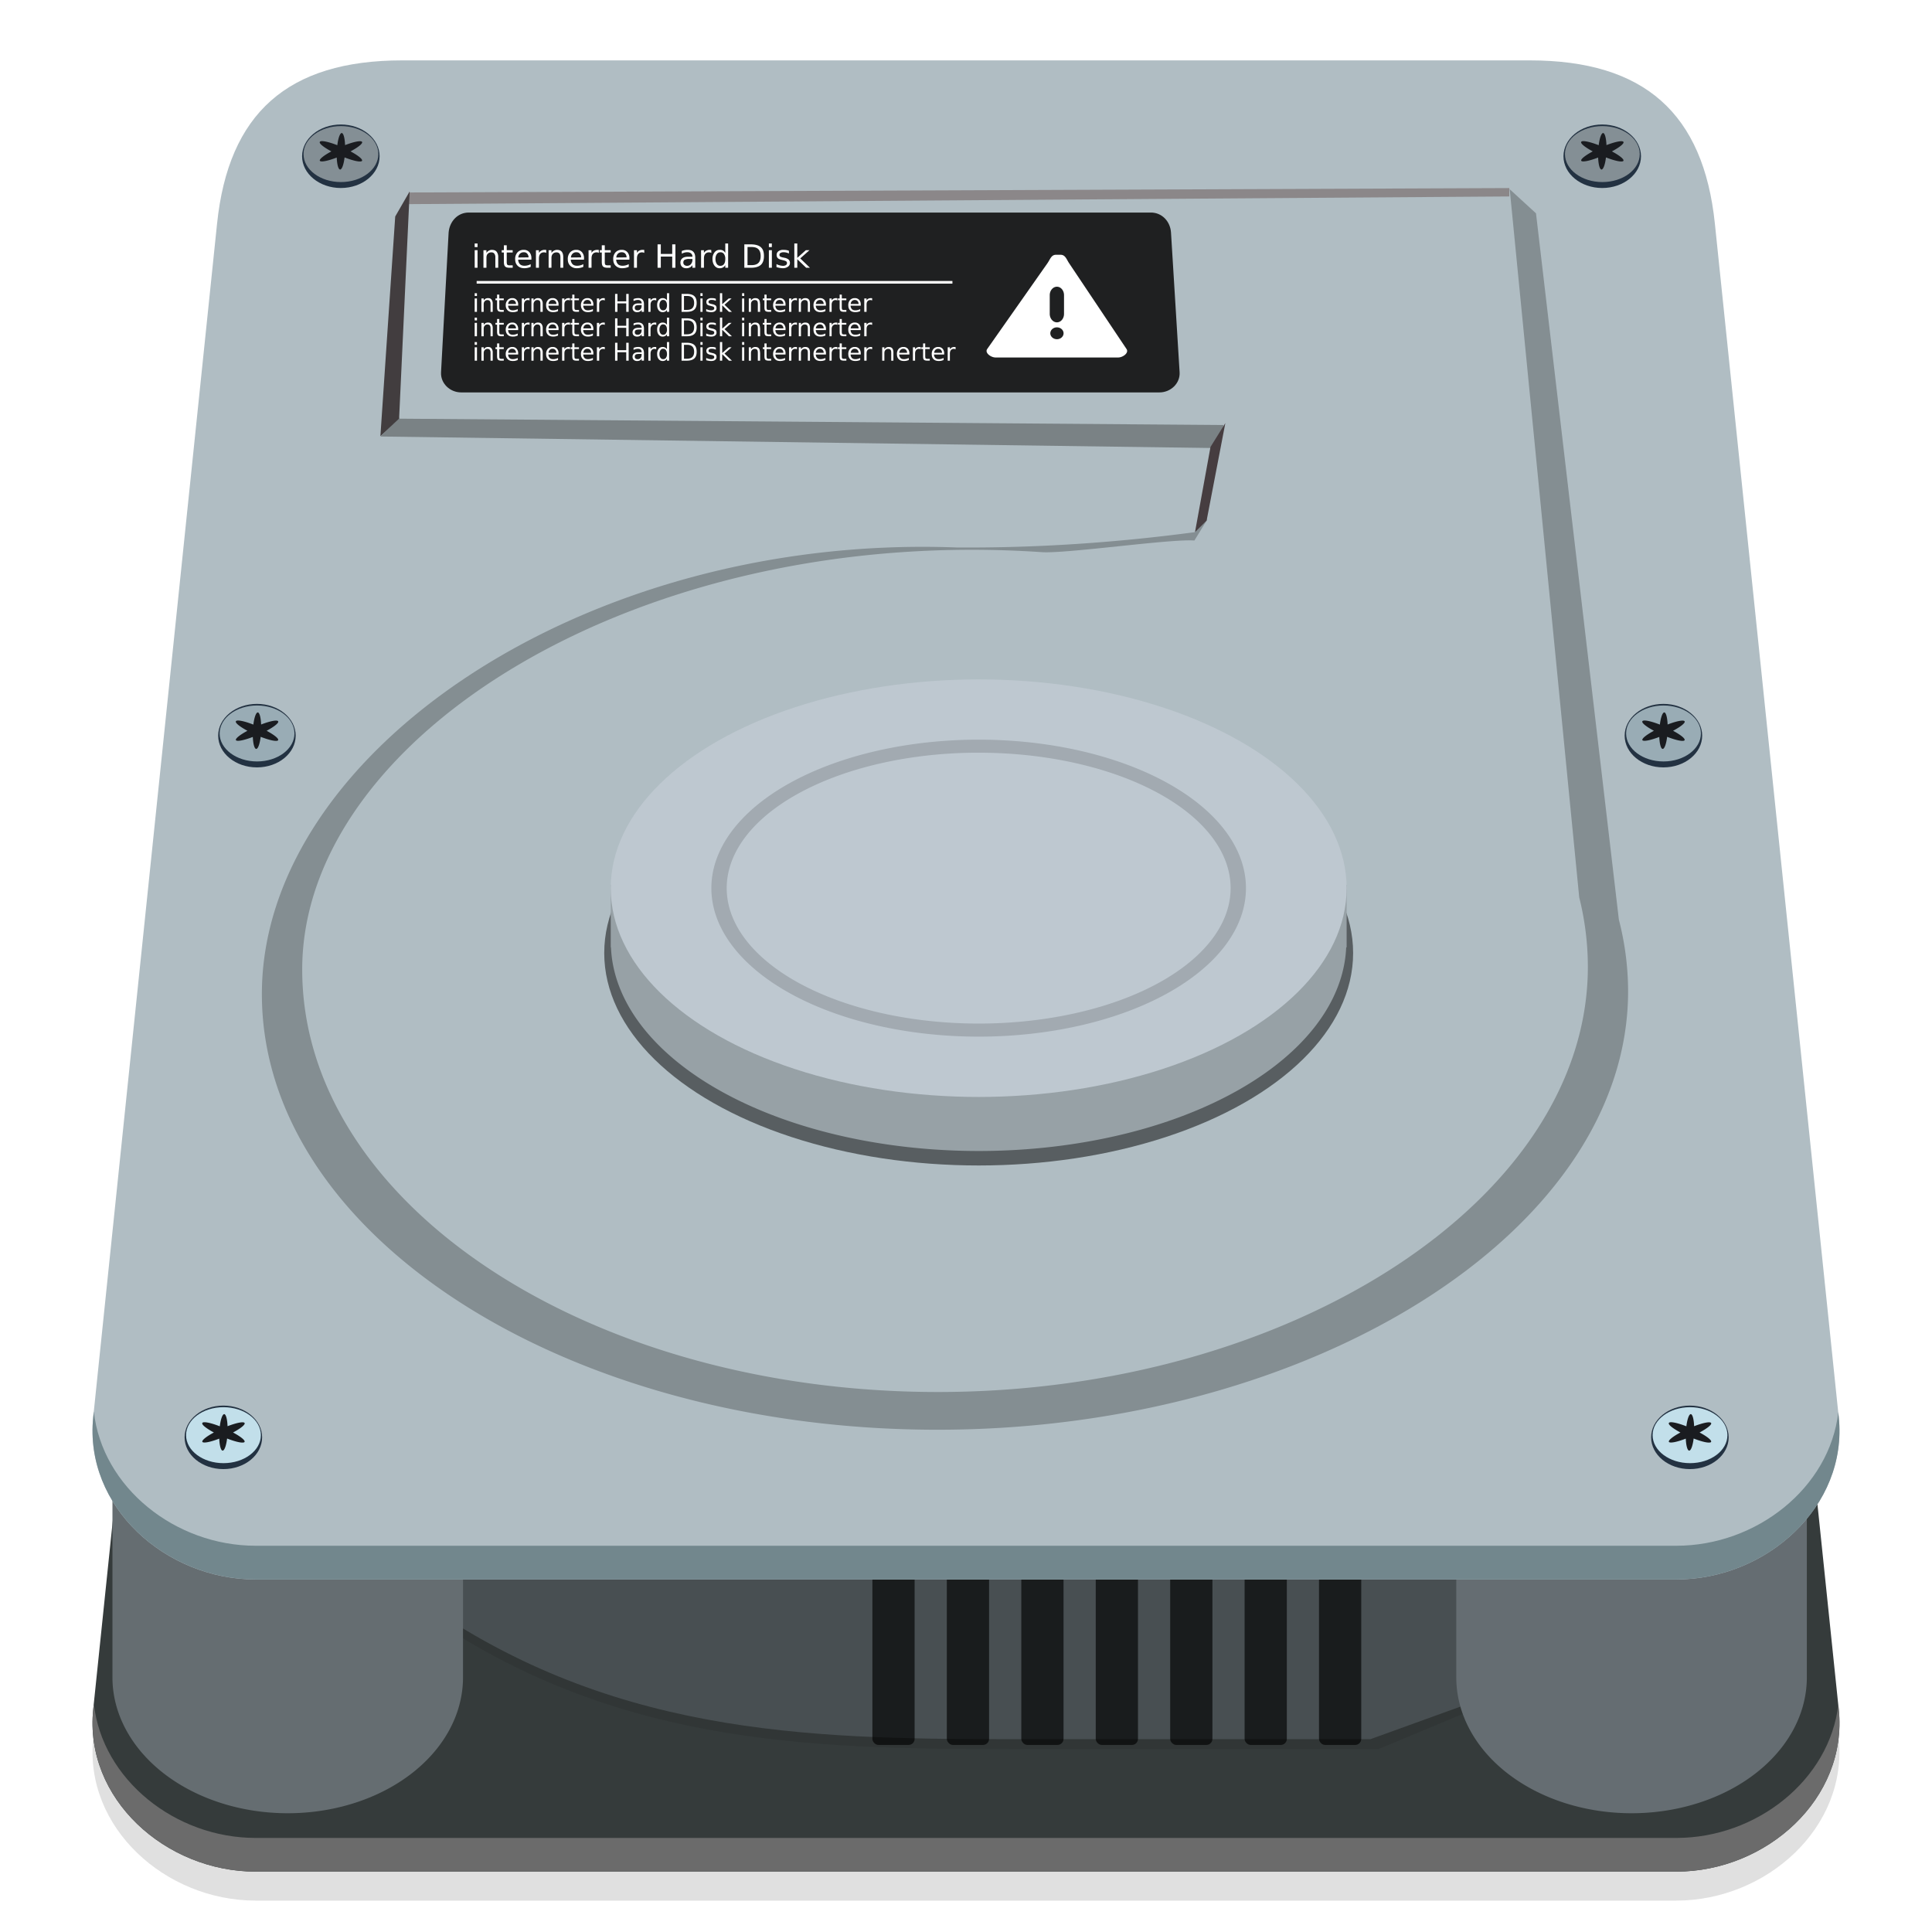 <svg width="64" height="64" xmlns="http://www.w3.org/2000/svg"><defs><filter id="a" x="-.025" y="-.029" width="1.05" height="1.058" color-interpolation-filters="sRGB"><feGaussianBlur stdDeviation=".609"/></filter></defs><path d="M13.325 12.637c-3.8 0-5.756 1.757-6.135 5.413L3.088 57.58c-.307 2.965 2.399 5.38 5.38 5.38H55.53c2.98 0 5.687-2.415 5.38-5.38l-4.102-39.53c-.379-3.656-2.335-5.413-6.135-5.413h-19.43z" filter="url(#a)" opacity=".35"/><g stroke-width="7.315"><path d="M13.325 11.677c-3.8 0-5.756 1.757-6.135 5.413L3.088 56.62C2.781 59.585 5.487 62 8.468 62H55.53c2.98 0 5.687-2.415 5.38-5.38l-4.102-39.53c-.379-3.656-2.335-5.413-6.135-5.413h-19.43z" fill="#353b3b"/><path d="M9.533 53.574h4.713c6.422 4.372 13.079 4.367 19.792 4.367h11.626l8.835-3.686s.84-3.226.463-3.132c-.377.095-46.088 0-46.088 0z" fill-opacity=".084"/><path d="M9.533 53.245h4.713c6.422 4.372 13.079 4.367 19.792 4.367H45.4l9.262-3.353s.676-3.559.3-3.465c-.378.095-46.089 0-46.089 0z" fill="#484f52"/><path d="M3.725 45.886v9.678a5.806 4.502 0 0 0 5.806 4.502 5.806 4.502 0 0 0 5.807-4.502v-9.678z" fill="#656d71"/></g><g stroke-width=".393"><rect x="28.899" y="51.272" width="1.399" height="6.531" rx=".2" ry=".2" opacity=".65" style="paint-order:fill markers stroke"/><rect x="31.365" y="51.272" width="1.399" height="6.531" rx=".2" ry=".2" opacity=".65" style="paint-order:fill markers stroke"/><rect x="33.832" y="51.272" width="1.399" height="6.531" rx=".2" ry=".2" opacity=".65" style="paint-order:fill markers stroke"/><rect x="36.298" y="51.272" width="1.399" height="6.531" rx=".2" ry=".2" opacity=".65" style="paint-order:fill markers stroke"/><rect x="38.764" y="51.272" width="1.399" height="6.531" rx=".2" ry=".2" opacity=".65" style="paint-order:fill markers stroke"/><rect x="41.229" y="51.272" width="1.399" height="6.531" rx=".2" ry=".2" opacity=".65" style="paint-order:fill markers stroke"/><rect x="43.694" y="51.272" width="1.399" height="6.531" rx=".2" ry=".2" opacity=".65" style="paint-order:fill markers stroke"/></g><g stroke-width="7.315"><path d="M48.241 45.886v9.678a5.806 4.502 0 0 0 5.806 4.502 5.806 4.502 0 0 0 5.807-4.502v-9.678z" fill="#656d72"/><path d="M13.325 2c-3.8 0-5.756 1.757-6.135 5.413l-4.102 39.53c-.307 2.965 2.399 5.38 5.38 5.38H55.53c2.98 0 5.687-2.415 5.38-5.38l-4.102-39.53C56.43 3.757 54.474 2 50.674 2h-19.43z" fill="#b0bdc3"/><path d="m50.882 7.067-.996-.913-10.3 11.474c-2.63.35-5.248.527-7.895.508-12.35-.469-23.016 6.821-23.016 14.793 0 7.971 10.018 14.433 22.378 14.433s22.88-6.56 22.88-14.53a9.53 9.53 0 0 0-.306-2.368z" opacity=".25" style="paint-order:fill markers stroke"/><path d="m12.608 14.46 31.018.43-.644-7.965c-7.837.791-26.614 1.819-29.77 6.926z" fill="#7a8285"/><path d="m49.997 6.124-36.452.252-.32 7.493 27.303.21-.556 3.164-.406.662c-.793-.06-4.24.441-5.055.386-13.308-.903-24.5 6.095-24.5 13.825 0 7.73 9.429 13.996 21.059 13.996s21.53-6.36 21.53-14.089a9.5 9.5 0 0 0-.286-2.296z" fill="#b0bdc3" style="paint-order:fill markers stroke"/><path d="M15.527 7.041h22.599c.369 0 .643.297.665.665l.285 4.627c.022.368-.297.666-.666.666H15.275c-.368 0-.685-.298-.665-.666l.251-4.627c.029-.367.297-.665.666-.665z" fill="#1f2021"/><path fill="#fff" d="M15.79 9.309h15.76v.086H15.79zM15.724 8.065v.121h.095v-.12zm8.302 0v.314a.199.199 0 0 0-.076-.08.22.22 0 0 0-.11-.022.205.205 0 0 0-.17.083.344.344 0 0 0-.068.22c0 .09.024.166.068.222.044.056.1.084.17.084.043 0 .08-.01.11-.027a.194.194 0 0 0 .076-.076v.087h.094v-.805zm1.444 0v.121h.098v-.12zm.843 0v.805h.098v-.283l.295.283h.125l-.322-.31.306-.272h-.12l-.284.254v-.477zm-4.53.03v.775h.107V8.5h.378v.37h.106v-.775h-.106v.318h-.378v-.318zm2.874 0v.775h.215c.15 0 .259-.032.33-.094.07-.063.105-.162.105-.295 0-.133-.032-.229-.102-.291-.07-.063-.183-.095-.333-.095zm-7.965.03v.163h-.072v.076h.072v.314c0 .072.014.123.042.15.027.028.077.042.15.042h.1v-.08h-.1c-.039 0-.066-.008-.079-.022-.012-.013-.019-.043-.019-.09v-.314h.197v-.076h-.197v-.162zm3.243 0v.163h-.068v.076h.068v.314c0 .072.014.123.042.15.028.028.082.042.155.042h.098v-.08h-.098c-.04 0-.066-.008-.08-.022-.012-.013-.018-.043-.018-.09v-.314h.196v-.076h-.196v-.162zm4.828.057h.128c.107 0 .182.024.23.072.05.048.077.123.077.227 0 .104-.026.182-.076.23-.05.049-.124.072-.23.072h-.13zm-8.464.095a.213.213 0 0 0-.185.102v-.09h-.099v.581h.099v-.329c0-.056.011-.1.041-.132a.163.163 0 0 1 .125-.049c.043 0 .073.014.095.042a.191.191 0 0 1 .034.12v.348h.095V8.52a.28.28 0 0 0-.053-.182c-.035-.041-.085-.06-.151-.06zm1.05 0a.268.268 0 0 0-.207.083.322.322 0 0 0-.076.227c0 .092.026.161.08.215.054.054.13.083.223.083a.534.534 0 0 0 .211-.045v-.09a.414.414 0 0 1-.208.053c-.062 0-.111-.016-.147-.05a.227.227 0 0 1-.06-.151h.438v-.045a.292.292 0 0 0-.068-.205.237.237 0 0 0-.185-.075zm.696 0a.23.23 0 0 0-.113.026.19.19 0 0 0-.08.076v-.09h-.098v.581h.099v-.306c0-.065.013-.116.041-.151a.153.153 0 0 1 .125-.053c.015 0 .03 0 .042.004a.113.113 0 0 1 .033.015v-.098a.327.327 0 0 0-.026-.004h-.023zm.412 0c-.04 0-.074.009-.105.026a.236.236 0 0 0-.084.076v-.09h-.094v.581h.094v-.329c0-.056.016-.1.046-.132.03-.033.07-.049.12-.049.043 0 .078.014.1.042.02.027.03.066.03.12v.348h.094V8.52c0-.08-.016-.14-.05-.182-.034-.041-.084-.06-.15-.06zm.636 0a.268.268 0 0 0-.208.083.322.322 0 0 0-.076.227c0 .092.026.161.08.215a.298.298 0 0 0 .219.083.534.534 0 0 0 .215-.045v-.09a.414.414 0 0 1-.208.053c-.063 0-.112-.016-.147-.05a.227.227 0 0 1-.061-.151h.439v-.045a.292.292 0 0 0-.069-.205.237.237 0 0 0-.185-.075zm.695 0a.245.245 0 0 0-.117.026.18.18 0 0 0-.076.076v-.09h-.098v.581h.098v-.306c0-.065.013-.116.042-.151a.153.153 0 0 1 .125-.053c.015 0 .029 0 .041.004a.113.113 0 0 1 .034.015v-.098a.327.327 0 0 0-.026-.004h-.023zm.81 0a.268.268 0 0 0-.209.083.322.322 0 0 0-.075.227c0 .092.025.161.079.215a.298.298 0 0 0 .22.083.534.534 0 0 0 .215-.045v-.09a.414.414 0 0 1-.208.053c-.063 0-.112-.016-.148-.05a.227.227 0 0 1-.06-.151h.438v-.045a.292.292 0 0 0-.068-.205.237.237 0 0 0-.185-.075zm.695 0a.245.245 0 0 0-.118.026.18.18 0 0 0-.075.076v-.09h-.098v.581h.098v-.306c0-.065.013-.116.042-.151a.153.153 0 0 1 .124-.053c.016 0 .03 0 .042.004a.126.126 0 0 1 .034.015v-.098a.287.287 0 0 0-.026-.004h-.023zm1.489 0a.478.478 0 0 0-.197.038v.09a.374.374 0 0 1 .185-.05c.053.001.093.015.122.039a.128.128 0 0 1 .045.102v.008h-.136c-.087 0-.149.015-.193.049a.176.176 0 0 0-.068.147c0 .056.018.103.053.136.035.033.084.05.143.05.047 0 .085-.01.118-.027a.208.208 0 0 0 .083-.076v.087h.094v-.332c0-.089-.022-.153-.064-.197-.042-.044-.101-.064-.185-.064zm.733 0a.245.245 0 0 0-.117.026.19.19 0 0 0-.08.076v-.09h-.094v.581h.095v-.306c0-.065.013-.116.042-.151a.153.153 0 0 1 .124-.053c.016 0 .03 0 .042.004a.15.15 0 0 1 .038.015l-.004-.098a.327.327 0 0 0-.026-.004h-.02zm2.435 0a.259.259 0 0 0-.163.045.149.149 0 0 0-.06.125c0 .045.015.08.041.106.027.025.07.044.129.056l.03.008c.06.013.1.028.117.042.018.013.026.03.026.056a.078.078 0 0 1-.038.068.19.19 0 0 1-.102.023.528.528 0 0 1-.208-.057v.099a.78.78 0 0 0 .205.037.284.284 0 0 0 .173-.049.147.147 0 0 0 .068-.125.151.151 0 0 0-.045-.113.306.306 0 0 0-.144-.06l-.034-.008a.312.312 0 0 1-.102-.034c-.017-.013-.023-.03-.023-.053 0-.029.01-.05.035-.064a.205.205 0 0 1 .106-.023.386.386 0 0 1 .173.042v-.09a.394.394 0 0 0-.083-.024.647.647 0 0 0-.102-.007zm-10.225.011v.582h.094v-.582zm9.745 0v.582h.099v-.582zm-8.116.068c.047 0 .081.014.11.046a.182.182 0 0 1 .045.124l-.34.004a.198.198 0 0 1 .056-.128.182.182 0 0 1 .129-.046zm1.739 0c.047 0 .085.014.113.046a.182.182 0 0 1 .046.124l-.34.004a.198.198 0 0 1 .056-.128.172.172 0 0 1 .124-.046zm1.504 0c.047 0 .086.014.114.046a.182.182 0 0 1 .045.124l-.34.004a.196.196 0 0 1 .053-.128.181.181 0 0 1 .128-.046zm3.267 0c.05 0 .092.02.12.06a.27.27 0 0 1 .042.163c0 .07-.013.127-.041.167-.03.04-.07.06-.121.06a.137.137 0 0 1-.118-.06.284.284 0 0 1-.045-.167.27.27 0 0 1 .045-.162c.03-.04.067-.06.118-.06zm-1.025.223h.099v.02a.227.227 0 0 1-.05.15.162.162 0 0 1-.128.057.134.134 0 0 1-.09-.03.101.101 0 0 1-.034-.08c0-.042.015-.073.045-.09a.335.335 0 0 1 .159-.027zm-7.114 1.134v.091h.075v-.09zm6.37 0v.239a.15.15 0 0 0-.061-.057.167.167 0 0 0-.083-.019.162.162 0 0 0-.133.064.269.269 0 0 0-.049.17c0 .07.016.124.05.167a.161.161 0 0 0 .132.064.17.17 0 0 0 .083-.019.157.157 0 0 0 .06-.057v.065h.072v-.617zm1.107 0v.091h.072v-.09zm.647 0v.617h.075v-.216l.223.216h.098L24 10.095l.234-.208h-.094l-.216.19v-.364zm.733 0v.091h.072v-.09zm-4.207.023v.594h.079v-.28h.291v.28h.08v-.594h-.08v.246h-.291v-.246zm2.203 0v.594h.167c.114 0 .199-.024.253-.072.054-.048.08-.121.08-.223 0-.102-.026-.18-.08-.227-.053-.048-.138-.072-.253-.072zm-6.112.023v.128h-.053v.057h.053v.238c0 .056.012.096.033.117.022.021.058.03.114.03h.075v-.06h-.075c-.03 0-.05-.005-.06-.015-.01-.01-.013-.036-.013-.072v-.238h.148v-.057h-.148V9.76zm2.491 0v.128h-.053v.057h.053v.238c0 .056.009.096.03.117.021.021.06.03.117.03h.076v-.06h-.076c-.03 0-.05-.005-.06-.015-.01-.01-.016-.036-.016-.072v-.238h.151v-.057h-.15V9.76zm6.366 0v.128h-.053v.057h.053v.238c0 .056.009.096.03.117.021.021.06.03.117.03h.076v-.06h-.076c-.03 0-.05-.005-.06-.015-.01-.01-.016-.036-.016-.072v-.238h.151v-.057h-.151V9.76zm2.491 0v.128h-.057v.057h.057v.238c0 .056.009.096.03.117.021.021.06.03.117.03h.076v-.06h-.076c-.03 0-.05-.005-.06-.015-.01-.01-.016-.036-.016-.072v-.238h.151v-.057h-.15V9.76zm-5.156.045h.098c.082 0 .14.02.178.057.038.037.06.094.06.174 0 .08-.022.137-.06.174-.038.037-.096.056-.178.056h-.098zm-6.49.072a.17.17 0 0 0-.084.019.18.18 0 0 0-.06.06v-.068h-.076v.443h.075v-.25c0-.043.011-.077.035-.102a.114.114 0 0 1 .09-.038c.033 0 .06.01.076.03.017.021.026.053.026.095v.265h.072v-.269a.214.214 0 0 0-.042-.14c-.026-.032-.062-.045-.113-.045zm.804 0a.205.205 0 0 0-.158.064.25.25 0 0 0-.061.174c0 .07.023.125.064.166.042.042.096.06.167.06.028 0 .06 0 .087-.007a.441.441 0 0 0 .079-.026v-.068a.378.378 0 0 1-.159.041c-.048 0-.086-.011-.113-.037a.174.174 0 0 1-.046-.118h.333v-.034a.229.229 0 0 0-.053-.158.175.175 0 0 0-.14-.057zm.537 0a.19.19 0 0 0-.09.019.159.159 0 0 0-.061.06v-.068h-.072v.443h.072v-.235c0-.05.012-.086.034-.113a.115.115 0 0 1 .095-.042.12.12 0 0 1 .03.004c.01.002.018.007.026.011V9.88l-.019-.004h-.015zm.31 0a.156.156 0 0 0-.08.019.19.19 0 0 0-.064.06v-.068h-.071v.443h.071v-.25c0-.043.015-.077.038-.102a.114.114 0 0 1 .091-.038c.033 0 .06.01.076.03.017.021.022.053.022.095v.265h.076v-.269a.214.214 0 0 0-.042-.14c-.026-.032-.065-.045-.117-.045zm.488 0a.205.205 0 0 0-.159.064.249.249 0 0 0-.057.174c0 .07.019.125.06.166.042.042.1.06.17.06a.405.405 0 0 0 .084-.007.441.441 0 0 0 .08-.026v-.068a.338.338 0 0 1-.16.041c-.048 0-.085-.011-.113-.037a.174.174 0 0 1-.045-.118h.336v-.034a.229.229 0 0 0-.052-.158.184.184 0 0 0-.144-.057zm.537 0a.192.192 0 0 0-.091.019.142.142 0 0 0-.057.06v-.068h-.076v.443h.076v-.235c0-.05.008-.086.03-.113a.115.115 0 0 1 .094-.042c.011 0 .024.002.035.004.01.002.018.007.026.011V9.88l-.019-.004h-.019zm.62 0a.205.205 0 0 0-.16.064.25.25 0 0 0-.06.174c0 .07.023.125.064.166.042.042.096.06.167.06a.405.405 0 0 0 .166-.033v-.068a.378.378 0 0 1-.162.041c-.049 0-.087-.011-.114-.037a.174.174 0 0 1-.045-.118h.336v-.034a.229.229 0 0 0-.052-.158.175.175 0 0 0-.14-.057zm.533 0a.175.175 0 0 0-.087.019.159.159 0 0 0-.061.06v-.068h-.076v.443h.076v-.235c0-.05.008-.086.03-.113a.123.123 0 0 1 .098-.042.12.12 0 0 1 .03.004c.01.002.019.007.027.011V9.88l-.02-.004h-.018zm1.141 0a.378.378 0 0 0-.151.03v.068a.316.316 0 0 1 .144-.038c.04 0 .068.008.09.027a.098.098 0 0 1 .035.08v.007h-.102c-.067 0-.114.012-.148.038a.137.137 0 0 0-.052.113c0 .043.014.076.041.102a.155.155 0 0 0 .11.038.197.197 0 0 0 .09-.019.159.159 0 0 0 .061-.06v.068h.076v-.254c0-.068-.017-.118-.049-.151-.031-.033-.08-.05-.144-.05zm.564 0a.192.192 0 0 0-.091.019.15.15 0 0 0-.06.06v-.068h-.073v.443h.072v-.235c0-.05.013-.086.034-.113a.115.115 0 0 1 .095-.042c.011 0 .024.002.034.004.01.002.018.007.026.011V9.88l-.023-.004h-.015zm1.867 0a.2.2 0 0 0-.125.034.11.11 0 0 0-.045.094c0 .035.01.064.03.084.02.02.053.032.098.041l.027.008c.045.01.073.02.087.03.013.01.019.025.019.045a.054.054 0 0 1-.027.05.147.147 0 0 1-.08.018.38.38 0 0 1-.159-.042v.076a.593.593 0 0 0 .16.027c.057 0 .1-.01.132-.034a.115.115 0 0 0 .05-.099c0-.036-.009-.066-.03-.087a.25.25 0 0 0-.114-.045l-.023-.007a.252.252 0 0 1-.08-.027.043.043 0 0 1-.018-.038.06.06 0 0 1 .026-.053.168.168 0 0 1 .083-.015.293.293 0 0 1 .133.03v-.068a.3.3 0 0 0-.065-.018c-.024-.004-.052-.004-.08-.004zm1.452 0a.156.156 0 0 0-.08.019.19.19 0 0 0-.064.06v-.068h-.072v.443h.072v-.25c0-.043.01-.077.034-.102a.122.122 0 0 1 .095-.038c.033 0 .059.01.075.03.017.021.023.053.023.095v.265h.076v-.269h-.004c0-.061-.012-.108-.038-.14-.027-.032-.066-.045-.117-.045zm.809 0a.205.205 0 0 0-.16.064.25.25 0 0 0-.06.174c0 .07.023.125.065.166.041.042.095.06.166.06a.405.405 0 0 0 .166-.033v-.068a.378.378 0 0 1-.162.041c-.049 0-.086-.011-.114-.037a.174.174 0 0 1-.045-.118h.336v-.034a.229.229 0 0 0-.052-.158.175.175 0 0 0-.14-.057zm.533 0a.176.176 0 0 0-.087.019.15.15 0 0 0-.061.06v-.068h-.076v.443h.076v-.235c0-.05.008-.086.03-.113a.123.123 0 0 1 .098-.042.12.12 0 0 1 .03.004c.01.002.019.007.027.011V9.88l-.02-.004h-.018zm.313 0a.17.17 0 0 0-.083.019.18.18 0 0 0-.06.06v-.068h-.072v.443h.071v-.25c0-.043.011-.077.035-.102a.122.122 0 0 1 .094-.038c.033 0 .06.01.076.03.017.021.023.053.023.095v.265h.071v-.269c0-.061-.011-.108-.038-.14-.026-.032-.065-.045-.117-.045zm.488 0a.205.205 0 0 0-.159.064.249.249 0 0 0-.057.174c0 .07.02.125.061.166.042.042.1.06.17.06a.405.405 0 0 0 .083-.007.441.441 0 0 0 .08-.026v-.068a.378.378 0 0 1-.16.041c-.047 0-.085-.011-.113-.037a.174.174 0 0 1-.045-.118h.337v-.034a.229.229 0 0 0-.053-.158.184.184 0 0 0-.144-.057zm.537 0a.192.192 0 0 0-.09.019.15.15 0 0 0-.062.06v-.068h-.071v.443h.071v-.235c0-.05.013-.086.035-.113a.115.115 0 0 1 .094-.042.12.12 0 0 1 .03.004c.01.002.022.007.03.011V9.88l-.022-.004H27.7zm.616 0a.205.205 0 0 0-.159.064.249.249 0 0 0-.057.174c0 .07.02.125.06.166.043.042.1.06.171.06a.404.404 0 0 0 .083-.007.441.441 0 0 0 .08-.026v-.068a.338.338 0 0 1-.16.041c-.047 0-.085-.011-.113-.037a.174.174 0 0 1-.045-.118h.337v-.034a.229.229 0 0 0-.053-.158.184.184 0 0 0-.144-.057zm.537 0a.192.192 0 0 0-.09.019.142.142 0 0 0-.058.06v-.068h-.076v.443h.076v-.235c0-.05.008-.086.03-.113a.115.115 0 0 1 .095-.042c.01 0 .024.002.034.004.01.002.018.007.026.011V9.88l-.019-.004h-.019zm-13.13.011v.443h.076v-.443zm7.478 0v.443h.071v-.443zm1.38 0v.443h.071v-.443zm-7.61.05c.036 0 .065.013.087.037a.137.137 0 0 1 .034.095h-.26a.15.15 0 0 1 .041-.098.136.136 0 0 1 .099-.034zm1.338 0c.036 0 .066.013.087.037a.137.137 0 0 1 .035.095h-.261a.147.147 0 0 1 .042-.098.136.136 0 0 1 .098-.034zm1.153 0c.036 0 .066.013.087.037a.133.133 0 0 1 .034.095h-.26a.147.147 0 0 1 .04-.098.136.136 0 0 1 .1-.034zm2.507 0c.038 0 .068.014.09.045.023.03.035.075.035.128a.203.203 0 0 1-.035.125c-.022.03-.052.045-.09.045s-.068-.014-.091-.045a.208.208 0 0 1-.034-.125.22.22 0 0 1 .034-.128.105.105 0 0 1 .09-.046zm3.86 0c.035 0 .065.013.086.037a.137.137 0 0 1 .035.095h-.261a.15.15 0 0 1 .042-.098.136.136 0 0 1 .098-.034zm1.338 0c.035 0 .061.013.083.037a.137.137 0 0 1 .034.095h-.26a.153.153 0 0 1 .045-.098.136.136 0 0 1 .098-.034zm1.153 0c.035 0 .065.013.087.037a.137.137 0 0 1 .034.095h-.261a.15.15 0 0 1 .042-.098.136.136 0 0 1 .098-.034zm-7.137.17h.071v.015c0 .047-.01.088-.034.117a.122.122 0 0 1-.099.041.105.105 0 0 1-.071-.022c-.017-.016-.023-.035-.023-.06 0-.033.011-.059.035-.073.022-.013.062-.018.12-.018zm-5.46.415v.091h.076v-.09zm6.37 0v.239a.15.15 0 0 0-.06-.057.167.167 0 0 0-.083-.019.162.162 0 0 0-.133.064.269.269 0 0 0-.049.17c0 .07.016.124.05.167a.161.161 0 0 0 .132.064.17.17 0 0 0 .083-.019.157.157 0 0 0 .06-.057v.065h.072v-.617zm1.108 0v.091h.072v-.09zm.647 0v.617h.075v-.216l.223.216h.098L24 10.904l.234-.208h-.094l-.216.19v-.364zm.733 0v.091h.072v-.09zm-4.207.023v.594h.079v-.28h.291v.28h.08v-.594h-.08v.246h-.291v-.246zm2.203 0v.594h.167c.114 0 .199-.024.253-.072.054-.048.08-.121.08-.223 0-.102-.026-.18-.08-.227-.053-.048-.138-.072-.253-.072zm-6.112.023v.128h-.053v.057h.053v.238c0 .056.012.096.033.117.022.021.058.03.114.03h.075v-.06h-.075c-.03 0-.05-.005-.06-.015-.01-.01-.013-.036-.013-.072v-.238h.148v-.057h-.148v-.128zm2.491 0v.128h-.053v.057h.053v.238c0 .056.009.096.03.117.021.021.06.03.117.03h.076v-.06h-.076c-.03 0-.05-.005-.06-.015-.01-.01-.016-.036-.016-.072v-.238h.151v-.057h-.15v-.128zm6.366 0v.128h-.053v.057h.053v.238c0 .056.009.096.03.117.021.021.06.03.117.03h.076v-.06h-.076c-.03 0-.05-.005-.06-.015-.01-.01-.016-.036-.016-.072v-.238h.151v-.057h-.151v-.128zm2.491 0v.128h-.057v.057h.057v.238c0 .056.009.096.03.117.021.021.06.03.117.03h.076v-.06h-.076c-.03 0-.05-.005-.06-.015-.01-.01-.016-.036-.016-.072v-.238h.151v-.057h-.15v-.128zm-5.156.045h.098c.082 0 .14.02.178.057.038.037.06.094.06.174 0 .08-.022.137-.06.174-.038.037-.096.056-.178.056h-.098zm-6.49.072a.17.17 0 0 0-.084.019.18.18 0 0 0-.06.06v-.068h-.076v.443h.075v-.25c0-.043.011-.077.035-.102a.114.114 0 0 1 .09-.038c.033 0 .06.01.076.03.017.021.026.053.026.095v.265h.072v-.269a.214.214 0 0 0-.042-.14c-.026-.032-.062-.045-.113-.045zm.804 0a.205.205 0 0 0-.158.064.25.25 0 0 0-.061.174c0 .07.023.125.064.166.042.042.096.06.167.06.028 0 .06 0 .087-.007a.441.441 0 0 0 .079-.026v-.068a.378.378 0 0 1-.159.041c-.048 0-.086-.011-.113-.037a.174.174 0 0 1-.046-.118h.333V10.9a.229.229 0 0 0-.053-.158.175.175 0 0 0-.14-.057zm.537 0a.19.19 0 0 0-.09.019.159.159 0 0 0-.061.06v-.068h-.072v.443h.072v-.235c0-.05.012-.086.034-.113a.115.115 0 0 1 .095-.042.12.12 0 0 1 .03.004c.01.002.018.007.026.011v-.075c-.008-.002-.013-.004-.019-.004h-.015zm.31 0a.155.155 0 0 0-.08.019.19.19 0 0 0-.064.06v-.068h-.071v.443h.071v-.25c0-.043.015-.077.038-.102a.114.114 0 0 1 .091-.038c.033 0 .06.01.076.03.017.021.022.053.022.095v.265h.076v-.269a.214.214 0 0 0-.042-.14c-.026-.032-.065-.045-.117-.045zm.488 0a.205.205 0 0 0-.159.064.249.249 0 0 0-.057.174c0 .07.019.125.06.166.042.042.1.06.17.06a.404.404 0 0 0 .084-.007.441.441 0 0 0 .08-.026v-.068a.338.338 0 0 1-.16.041c-.048 0-.085-.011-.113-.037a.174.174 0 0 1-.045-.118h.336V10.9a.229.229 0 0 0-.052-.158.184.184 0 0 0-.144-.057zm.537 0a.192.192 0 0 0-.091.019.142.142 0 0 0-.057.06v-.068h-.076v.443h.076v-.235c0-.05.008-.086.03-.113a.115.115 0 0 1 .094-.042c.011 0 .024.002.035.004.01.002.018.007.026.011v-.075c-.008-.002-.013-.004-.019-.004h-.019zm.62 0a.205.205 0 0 0-.16.064.25.25 0 0 0-.06.174c0 .07.023.125.065.166.041.042.095.06.166.06a.405.405 0 0 0 .166-.033v-.068a.378.378 0 0 1-.162.041c-.049 0-.087-.011-.114-.037a.174.174 0 0 1-.045-.118h.336V10.9a.229.229 0 0 0-.052-.158.175.175 0 0 0-.14-.057zm.533 0a.175.175 0 0 0-.087.019.159.159 0 0 0-.061.06v-.068h-.076v.443h.076v-.235c0-.05.008-.086.03-.113a.123.123 0 0 1 .098-.042.12.12 0 0 1 .03.004c.01.002.019.007.027.011v-.075c-.008-.002-.014-.004-.02-.004h-.018zm1.141 0a.377.377 0 0 0-.15.03v.068a.316.316 0 0 1 .144-.038c.039 0 .067.008.09.027a.098.098 0 0 1 .034.08v.007h-.102c-.067 0-.114.012-.148.038a.137.137 0 0 0-.052.113c0 .043.014.076.041.102a.155.155 0 0 0 .11.038.197.197 0 0 0 .09-.019.159.159 0 0 0 .061-.06v.067h.076v-.253c0-.068-.017-.118-.049-.151-.031-.033-.08-.05-.144-.05zm.564 0a.192.192 0 0 0-.091.019.15.15 0 0 0-.06.06v-.068h-.073v.443h.072v-.235c0-.05.013-.086.034-.113a.115.115 0 0 1 .095-.042.15.15 0 0 1 .034.004c.01.002.018.007.026.011v-.075c-.008-.002-.017-.004-.023-.004h-.015zm1.867 0a.2.2 0 0 0-.125.034.11.11 0 0 0-.045.094c0 .035.01.064.03.084.02.02.053.032.098.041l.027.008c.045.01.073.02.087.03.013.01.019.025.019.045a.054.054 0 0 1-.027.05.147.147 0 0 1-.08.018.38.38 0 0 1-.159-.042v.076a.593.593 0 0 0 .16.027c.057 0 .1-.01.132-.034a.115.115 0 0 0 .05-.099c0-.036-.009-.066-.03-.087a.25.25 0 0 0-.114-.045l-.023-.007a.252.252 0 0 1-.08-.027.043.043 0 0 1-.018-.038.06.06 0 0 1 .026-.053.168.168 0 0 1 .083-.015.293.293 0 0 1 .133.03v-.068a.3.3 0 0 0-.065-.018c-.024-.004-.052-.004-.08-.004zm1.452 0a.155.155 0 0 0-.08.019.19.19 0 0 0-.064.06v-.068h-.072v.443h.072v-.25c0-.043.01-.077.034-.102a.122.122 0 0 1 .095-.038c.033 0 .059.01.075.03.017.021.023.053.023.095v.265h.076v-.269h-.004c0-.061-.012-.108-.038-.14-.027-.032-.066-.045-.117-.045zm.809 0a.205.205 0 0 0-.16.064.25.25 0 0 0-.06.174c0 .07.023.125.065.166.041.042.095.06.166.06a.405.405 0 0 0 .166-.033v-.068a.378.378 0 0 1-.162.041c-.049 0-.086-.011-.114-.037a.174.174 0 0 1-.045-.118h.336V10.9a.229.229 0 0 0-.052-.158.175.175 0 0 0-.14-.057zm.533 0a.176.176 0 0 0-.087.019.15.15 0 0 0-.061.06v-.068h-.076v.443h.076v-.235c0-.05.008-.086.03-.113a.123.123 0 0 1 .098-.042.12.12 0 0 1 .03.004c.01.002.019.007.027.011v-.075c-.008-.002-.014-.004-.02-.004h-.018zm.313 0a.17.17 0 0 0-.083.019.18.18 0 0 0-.06.06v-.068h-.072v.443h.072v-.25c0-.043.01-.077.034-.102a.122.122 0 0 1 .094-.038c.033 0 .06.01.076.03.017.021.023.053.023.095v.265h.071v-.269c0-.061-.011-.108-.038-.14-.026-.032-.065-.045-.117-.045zm.488 0a.205.205 0 0 0-.159.064.249.249 0 0 0-.057.174c0 .07.02.125.061.166.042.042.1.06.17.06a.404.404 0 0 0 .083-.007.441.441 0 0 0 .08-.026v-.068a.378.378 0 0 1-.16.041c-.047 0-.085-.011-.113-.037a.174.174 0 0 1-.045-.118h.337V10.9a.229.229 0 0 0-.053-.158.184.184 0 0 0-.144-.057zm.537 0a.192.192 0 0 0-.09.019.15.15 0 0 0-.062.06v-.068h-.071v.443h.071v-.235c0-.05.013-.086.035-.113a.115.115 0 0 1 .094-.042.12.12 0 0 1 .03.004c.01.002.022.007.03.011v-.075l-.022-.004H27.7zm.616 0a.205.205 0 0 0-.159.064.249.249 0 0 0-.057.174c0 .07.02.125.06.166.043.042.1.06.171.06a.405.405 0 0 0 .083-.007.441.441 0 0 0 .08-.026v-.068a.338.338 0 0 1-.16.041c-.047 0-.085-.011-.112-.037a.174.174 0 0 1-.046-.118h.337V10.9a.229.229 0 0 0-.053-.158.184.184 0 0 0-.144-.057zm.537 0a.192.192 0 0 0-.09.019.142.142 0 0 0-.058.06v-.068h-.076v.443h.076v-.235c0-.05.008-.086.03-.113a.115.115 0 0 1 .095-.042c.01 0 .024.002.034.004.01.002.018.007.026.011v-.075c-.008-.002-.013-.004-.019-.004h-.019zm-13.13.011v.443h.076v-.443zm7.478 0v.443h.072v-.443zm1.38 0v.443h.071v-.443zm-7.61.05c.036 0 .065.013.087.037a.137.137 0 0 1 .035.095h-.261a.15.15 0 0 1 .041-.098.136.136 0 0 1 .099-.035zm1.338 0c.036 0 .066.013.087.037a.137.137 0 0 1 .035.095h-.261a.147.147 0 0 1 .042-.098.136.136 0 0 1 .098-.035zm1.153 0c.036 0 .066.013.087.037a.133.133 0 0 1 .034.095h-.26a.147.147 0 0 1 .041-.098.136.136 0 0 1 .098-.035zm2.507 0c.038 0 .068.014.09.045.023.03.035.075.035.128a.203.203 0 0 1-.035.125c-.022.03-.052.045-.09.045s-.068-.014-.091-.045a.208.208 0 0 1-.034-.125.22.22 0 0 1 .034-.128.105.105 0 0 1 .09-.046zm3.86 0c.035 0 .065.013.086.037a.137.137 0 0 1 .035.095h-.261a.15.15 0 0 1 .042-.098.136.136 0 0 1 .098-.035zm1.338 0c.035 0 .061.013.083.037a.137.137 0 0 1 .034.095h-.26a.153.153 0 0 1 .045-.098.136.136 0 0 1 .098-.035zm1.153 0c.035 0 .065.013.087.037a.137.137 0 0 1 .034.095h-.261a.15.15 0 0 1 .042-.098.136.136 0 0 1 .098-.035zm-7.137.17h.071v.015c0 .047-.01.088-.034.117a.122.122 0 0 1-.098.041.105.105 0 0 1-.072-.022c-.017-.016-.023-.035-.023-.06 0-.033.011-.059.035-.073.022-.013.062-.018.12-.018zm-5.46.415v.091h.076v-.09zm6.37 0v.239a.15.15 0 0 0-.06-.057.167.167 0 0 0-.083-.019.162.162 0 0 0-.133.064.269.269 0 0 0-.049.17c0 .07.016.124.05.167a.161.161 0 0 0 .132.064.17.17 0 0 0 .083-.019.157.157 0 0 0 .06-.057v.065h.072v-.617zm1.108 0v.091h.072v-.09zm.647 0v.617h.075v-.216l.223.216h.099L24 11.713l.234-.208h-.094l-.216.19v-.364zm.733 0v.091h.072v-.09zm-4.207.023v.594h.079v-.28h.291v.28h.08v-.594h-.08v.246h-.291v-.246zm2.203 0v.594h.167c.114 0 .2-.024.253-.072.054-.048.08-.121.08-.223 0-.102-.026-.18-.08-.227-.053-.048-.138-.072-.253-.072zm-6.112.023v.128h-.053v.057h.053v.238c0 .056.012.096.033.117.022.021.058.03.114.03h.075v-.06h-.075c-.03 0-.05-.005-.06-.015-.01-.01-.013-.036-.013-.072v-.238h.148v-.057h-.148v-.128zm2.491 0v.128h-.053v.057h.053v.238c0 .056.009.096.03.117.021.021.06.03.117.03h.076v-.06h-.076c-.03 0-.05-.005-.06-.015-.01-.01-.016-.036-.016-.072v-.238h.151v-.057h-.15v-.128zm6.366 0v.128h-.053v.057h.053v.238c0 .056.009.096.03.117.021.021.06.03.117.03h.076v-.06h-.076c-.03 0-.05-.005-.06-.015-.01-.01-.016-.036-.016-.072v-.238h.151v-.057h-.151v-.128zm2.491 0v.128h-.057v.057h.057v.238c0 .056.009.096.03.117.021.021.06.03.117.03h.076v-.06h-.076c-.03 0-.05-.005-.06-.015-.01-.01-.016-.036-.016-.072v-.238h.151v-.057h-.15v-.128zm2.764 0v.128h-.058v.057h.058v.238c0 .056.008.096.03.117.02.021.06.03.117.03h.075v-.06h-.075c-.03 0-.05-.005-.061-.015-.01-.01-.015-.036-.015-.072v-.238h.15v-.057h-.15v-.128zm-7.92.045h.098c.082 0 .14.02.178.057.038.037.06.094.06.174 0 .08-.022.137-.06.174-.038.037-.096.056-.178.056h-.098zm-6.49.072a.17.17 0 0 0-.084.019.18.18 0 0 0-.06.06v-.068h-.076v.443h.075v-.25c0-.043.011-.077.035-.102a.114.114 0 0 1 .09-.038c.033 0 .06.01.076.03.017.021.026.053.026.095v.265h.072v-.269a.214.214 0 0 0-.042-.14c-.026-.032-.062-.045-.113-.045zm.804 0a.205.205 0 0 0-.158.064.25.25 0 0 0-.061.174c0 .07.023.125.064.166.042.042.096.06.167.06.028 0 .06 0 .087-.007a.441.441 0 0 0 .079-.026v-.068a.378.378 0 0 1-.159.041c-.048 0-.086-.011-.113-.037a.174.174 0 0 1-.046-.118h.333v-.034a.229.229 0 0 0-.053-.158.175.175 0 0 0-.14-.057zm.537 0a.19.19 0 0 0-.09.019.159.159 0 0 0-.061.06v-.068h-.072v.443h.072v-.235c0-.05.012-.086.034-.113a.115.115 0 0 1 .095-.042.12.12 0 0 1 .03.004c.01.002.018.007.026.011v-.075l-.019-.004h-.015zm.31 0a.155.155 0 0 0-.08.019.19.19 0 0 0-.064.06v-.068h-.071v.443h.071v-.25c0-.043.015-.077.038-.102a.114.114 0 0 1 .091-.038c.033 0 .06.01.076.03.017.021.023.053.023.095v.265h.075v-.269a.214.214 0 0 0-.042-.14c-.026-.032-.065-.045-.117-.045zm.488 0a.205.205 0 0 0-.159.064.249.249 0 0 0-.057.174c0 .07.019.125.06.166.042.042.1.06.17.06a.405.405 0 0 0 .084-.007.441.441 0 0 0 .08-.026v-.068a.338.338 0 0 1-.16.041c-.048 0-.085-.011-.113-.037a.174.174 0 0 1-.045-.118h.336v-.034a.229.229 0 0 0-.052-.158.184.184 0 0 0-.144-.057zm.537 0a.192.192 0 0 0-.091.019.142.142 0 0 0-.057.06v-.068h-.076v.443h.076v-.235c0-.05.008-.086.03-.113a.115.115 0 0 1 .094-.042c.011 0 .024.002.035.004.01.002.018.007.026.011v-.075l-.019-.004h-.019zm.62 0a.205.205 0 0 0-.16.064.25.25 0 0 0-.06.174c0 .07.023.125.065.166.041.042.095.06.166.06a.405.405 0 0 0 .166-.033v-.068a.378.378 0 0 1-.162.041c-.049 0-.086-.011-.114-.037a.174.174 0 0 1-.045-.118h.336v-.034a.229.229 0 0 0-.052-.158.175.175 0 0 0-.14-.057zm.533 0a.175.175 0 0 0-.087.019.159.159 0 0 0-.061.06v-.068h-.076v.443h.076v-.235c0-.05.008-.086.03-.113a.123.123 0 0 1 .098-.042.12.12 0 0 1 .03.004c.01.002.019.007.027.011v-.075l-.02-.004h-.018zm1.141 0a.377.377 0 0 0-.15.03v.068a.316.316 0 0 1 .144-.038c.039 0 .067.008.09.027a.098.098 0 0 1 .034.08v.007h-.102c-.067 0-.114.012-.148.038a.137.137 0 0 0-.052.113c0 .043.014.076.041.102a.155.155 0 0 0 .11.038.197.197 0 0 0 .09-.019.159.159 0 0 0 .061-.06v.067h.076v-.253c0-.068-.017-.118-.049-.151-.031-.033-.08-.05-.144-.05zm.564 0a.192.192 0 0 0-.091.019.15.15 0 0 0-.06.06v-.068h-.073v.443h.072v-.235c0-.05.013-.086.035-.113a.115.115 0 0 1 .094-.042.15.15 0 0 1 .034.004c.01.002.018.007.026.011v-.075l-.023-.004h-.015zm1.867 0a.2.2 0 0 0-.125.034.11.11 0 0 0-.045.094c0 .035.01.064.03.084.02.02.053.035.098.045l.027.004c.045.01.073.02.087.03.013.01.019.026.019.045a.054.054 0 0 1-.027.05.147.147 0 0 1-.08.018.38.38 0 0 1-.159-.042v.076a.593.593 0 0 0 .16.027c.057 0 .1-.01.132-.034a.115.115 0 0 0 .05-.098c0-.037-.009-.067-.03-.087a.25.25 0 0 0-.114-.046l-.023-.007a.252.252 0 0 1-.08-.027.043.043 0 0 1-.018-.038.06.06 0 0 1 .026-.052.168.168 0 0 1 .083-.016.293.293 0 0 1 .133.03v-.067a.299.299 0 0 0-.065-.02c-.024-.003-.052-.003-.08-.003zm1.452 0a.155.155 0 0 0-.08.019.19.19 0 0 0-.064.06v-.068h-.072v.443h.072v-.25c0-.043.01-.077.034-.102a.122.122 0 0 1 .095-.038c.033 0 .059.01.075.03.017.021.023.053.023.095v.265h.076v-.269h-.004c0-.061-.012-.108-.038-.14-.027-.032-.066-.045-.117-.045zm.809 0a.205.205 0 0 0-.16.064.25.25 0 0 0-.06.174c0 .07.023.125.065.166.041.042.095.06.166.06a.405.405 0 0 0 .166-.033v-.068a.378.378 0 0 1-.162.041c-.049 0-.086-.011-.114-.037a.174.174 0 0 1-.045-.118h.336v-.034a.229.229 0 0 0-.052-.158.175.175 0 0 0-.14-.057zm.533 0a.176.176 0 0 0-.087.019.15.15 0 0 0-.061.06v-.068h-.076v.443h.076v-.235c0-.05.008-.086.03-.113a.123.123 0 0 1 .098-.042.12.12 0 0 1 .03.004c.01.002.019.007.027.011v-.075l-.02-.004h-.018zm.313 0a.17.17 0 0 0-.083.019.18.18 0 0 0-.06.06v-.068h-.072v.443h.072v-.25c0-.043.01-.077.034-.102a.122.122 0 0 1 .094-.038c.033 0 .06.01.076.03.017.021.023.053.023.095v.265h.071v-.269c0-.061-.011-.108-.038-.14-.026-.032-.065-.045-.117-.045zm.488 0a.205.205 0 0 0-.159.064.249.249 0 0 0-.057.174c0 .07.02.125.061.166.042.042.1.06.17.06a.405.405 0 0 0 .083-.007.441.441 0 0 0 .08-.026v-.068a.378.378 0 0 1-.16.041c-.047 0-.085-.011-.113-.037a.174.174 0 0 1-.045-.118h.337v-.034a.229.229 0 0 0-.053-.158.184.184 0 0 0-.144-.057zm.537 0a.192.192 0 0 0-.09.019.15.15 0 0 0-.062.06v-.068h-.071v.443h.071v-.235c0-.05.013-.086.035-.113a.115.115 0 0 1 .094-.042.12.12 0 0 1 .03.004c.01.002.022.007.03.011v-.075l-.022-.004H27.7zm.616 0a.205.205 0 0 0-.159.064.249.249 0 0 0-.057.174c0 .07.02.125.06.166.043.042.1.06.171.06a.405.405 0 0 0 .083-.007.441.441 0 0 0 .08-.026v-.068a.338.338 0 0 1-.16.041c-.047 0-.085-.011-.112-.037a.174.174 0 0 1-.046-.118h.337v-.034a.229.229 0 0 0-.053-.158.184.184 0 0 0-.144-.057zm.537 0a.192.192 0 0 0-.09.019.142.142 0 0 0-.058.06v-.068h-.076v.443h.076v-.235c0-.05.008-.086.03-.113a.115.115 0 0 1 .095-.042c.01 0 .024.002.034.004.01.002.018.007.026.011v-.075l-.019-.004h-.019zm.586 0a.17.17 0 0 0-.083.019.18.18 0 0 0-.061.06v-.068h-.072v.443h.072v-.25c0-.043.01-.077.034-.102a.122.122 0 0 1 .095-.038c.033 0 .059.01.075.03.017.021.023.053.023.095v.265h.072v-.269c0-.061-.012-.108-.038-.14-.027-.032-.066-.045-.118-.045zm.487 0a.205.205 0 0 0-.158.064.249.249 0 0 0-.057.174c0 .07.019.125.06.166.042.042.1.06.17.06a.405.405 0 0 0 .084-.007.441.441 0 0 0 .079-.026v-.068a.378.378 0 0 1-.159.041c-.048 0-.086-.011-.113-.037a.174.174 0 0 1-.046-.118h.337v-.034a.229.229 0 0 0-.053-.158.184.184 0 0 0-.143-.057zm.537 0a.19.19 0 0 0-.09.019.159.159 0 0 0-.061.06v-.068h-.072v.443h.072v-.235c0-.05.012-.086.034-.113a.115.115 0 0 1 .095-.042.12.12 0 0 1 .03.004c.01.002.022.007.03.011v-.075l-.023-.004h-.015zm.616 0a.205.205 0 0 0-.158.064.249.249 0 0 0-.057.174c0 .07.019.125.06.166.042.042.1.06.17.06a.405.405 0 0 0 .084-.007.441.441 0 0 0 .079-.026v-.068a.338.338 0 0 1-.159.041c-.048 0-.086-.011-.113-.037a.174.174 0 0 1-.046-.118h.337v-.034a.229.229 0 0 0-.053-.158.184.184 0 0 0-.143-.057zm.537 0a.192.192 0 0 0-.09.019.15.15 0 0 0-.061.06v-.068h-.072v.443h.072v-.235c0-.05.012-.086.033-.113a.115.115 0 0 1 .095-.042c.01 0 .024.002.034.004.01.002.019.007.027.011v-.075l-.02-.004h-.018zm-15.892.011v.443h.076v-.443zm7.477 0v.443h.072v-.443zm1.38 0v.443h.072v-.443zm-7.61.05c.036 0 .066.013.087.037a.137.137 0 0 1 .035.095h-.261a.15.15 0 0 1 .042-.099.136.136 0 0 1 .098-.034zm1.339 0c.036 0 .065.013.087.037a.137.137 0 0 1 .034.095h-.26a.147.147 0 0 1 .041-.099.136.136 0 0 1 .098-.034zm1.153 0c.036 0 .065.013.087.037a.133.133 0 0 1 .033.095h-.26a.147.147 0 0 1 .041-.099.136.136 0 0 1 .099-.034zm2.506 0c.039 0 .068.014.09.045.023.03.035.075.035.128a.203.203 0 0 1-.034.125c-.023.03-.052.045-.09.045s-.069-.014-.092-.045a.208.208 0 0 1-.034-.125.22.22 0 0 1 .034-.128.105.105 0 0 1 .091-.046zm3.86 0c.036 0 .065.013.087.037a.137.137 0 0 1 .034.095h-.26a.15.15 0 0 1 .04-.099.136.136 0 0 1 .1-.034zm1.338 0c.036 0 .061.013.083.037a.137.137 0 0 1 .035.095h-.261a.153.153 0 0 1 .045-.099.136.136 0 0 1 .098-.034zm1.153 0c.036 0 .065.013.087.037a.137.137 0 0 1 .034.095h-.26a.15.15 0 0 1 .041-.099.136.136 0 0 1 .098-.034zm1.61 0c.036 0 .062.013.084.037a.133.133 0 0 1 .033.095h-.26a.153.153 0 0 1 .045-.099.136.136 0 0 1 .098-.034zm1.153 0c.036 0 .065.013.087.037a.137.137 0 0 1 .035.095h-.261a.15.15 0 0 1 .042-.099.136.136 0 0 1 .098-.034zm-9.9.17h.071v.015c0 .047-.009.088-.034.117a.122.122 0 0 1-.098.041.105.105 0 0 1-.072-.022c-.017-.016-.023-.035-.023-.06 0-.033.011-.059.035-.073.022-.013.062-.018.12-.018z"/><path d="m49.997 6.23-36.453.146v.386l36.453-.254z" fill="#8b8789" style="paint-order:fill markers stroke"/><path d="m12.601 14.451.491-7.279.479-.832-.35 7.526z" fill="#423d3f"/><path d="m40.099 14.806.492-.791-.62 3.229-.385.385z" fill="#463d40"/><path d="m3.108 46.756-.019.185c-.307 2.965 2.399 5.38 5.38 5.38h47.064c2.98 0 5.686-2.415 5.379-5.38l-.015-.162c-.288 2.51-2.712 4.426-5.365 4.426H8.468c-2.66 0-5.084-1.928-5.36-4.449z" fill="#72878d"/><path d="m3.108 56.434-.019.185C2.782 59.584 5.488 62 8.47 62h47.064c2.98 0 5.686-2.415 5.379-5.38l-.015-.162c-.288 2.51-2.712 4.426-5.365 4.426H8.468c-2.66 0-5.084-1.928-5.36-4.449z" fill="#6b6b6b"/></g><ellipse cx="7.399" cy="47.614" rx="1.284" ry="1.052" fill="#233242" style="paint-order:fill markers stroke"/><ellipse cx="7.403" cy="47.542" rx="1.239" ry=".927" fill="#c2dfea" style="paint-order:fill markers stroke"/><path d="M7.429 46.844a.139.605 2.576 0 0-.148.404.766.139 23.938 0 0-.578-.11.766.139 23.938 0 0 .382.315.139.766 66.062 0 0-.382.31.139.766 66.062 0 0 .56-.106.139.605 2.576 0 0 .11.397.139.605 2.576 0 0 .15-.401.766.139 23.938 0 0 .579.11.766.139 23.938 0 0-.382-.31.139.766 66.062 0 0 .382-.314.139.766 66.062 0 0-.564.106.139.605 2.576 0 0-.11-.401z" fill="#1a1c20"/><ellipse cx="55.98" cy="47.614" rx="1.284" ry="1.052" fill="#233242" style="paint-order:fill markers stroke"/><ellipse cx="55.984" cy="47.542" rx="1.239" ry=".927" fill="#c2dfea" style="paint-order:fill markers stroke"/><path d="M56.01 46.844a.139.605 2.576 0 0-.147.404.766.139 23.938 0 0-.579-.11.766.139 23.938 0 0 .382.315.139.766 66.062 0 0-.382.31.139.766 66.062 0 0 .56-.106.139.605 2.576 0 0 .11.397.139.605 2.576 0 0 .15-.401.766.139 23.938 0 0 .579.11.766.139 23.938 0 0-.382-.31.139.766 66.062 0 0 .382-.314.139.766 66.062 0 0-.563.106.139.605 2.576 0 0-.11-.401z" fill="#1a1c20"/><ellipse cx="8.511" cy="24.369" rx="1.284" ry="1.052" fill="#233242" style="paint-order:fill markers stroke"/><ellipse cx="8.515" cy="24.297" rx="1.239" ry=".927" fill="#99acb5" style="paint-order:fill markers stroke"/><path d="M8.54 23.599a.139.605 2.576 0 0-.147.404.766.139 23.938 0 0-.578-.11.766.139 23.938 0 0 .382.315.139.766 66.062 0 0-.382.31.139.766 66.062 0 0 .56-.106.139.605 2.576 0 0 .109.397.139.605 2.576 0 0 .151-.401.766.139 23.938 0 0 .579.11.766.139 23.938 0 0-.382-.31.139.766 66.062 0 0 .382-.314.139.766 66.062 0 0-.564.106.139.605 2.576 0 0-.11-.401z" fill="#1a1c20"/><ellipse cx="55.103" cy="24.369" rx="1.284" ry="1.052" fill="#233242" style="paint-order:fill markers stroke"/><ellipse cx="55.106" cy="24.297" rx="1.239" ry=".927" fill="#99acb5" style="paint-order:fill markers stroke"/><path d="M55.132 23.599a.139.605 2.576 0 0-.147.404.766.139 23.938 0 0-.579-.11.766.139 23.938 0 0 .382.315.139.766 66.062 0 0-.382.31.139.766 66.062 0 0 .56-.106.139.605 2.576 0 0 .11.397.139.605 2.576 0 0 .15-.401.766.139 23.938 0 0 .579.11.766.139 23.938 0 0-.382-.31.139.766 66.062 0 0 .382-.314.139.766 66.062 0 0-.563.106.139.605 2.576 0 0-.11-.401z" fill="#1a1c20"/><ellipse cx="11.291" cy="5.176" rx="1.284" ry="1.052" fill="#233242" style="paint-order:fill markers stroke"/><ellipse cx="11.294" cy="5.104" rx="1.239" ry=".927" fill="#848f95" style="paint-order:fill markers stroke"/><path d="M11.321 4.406a.139.605 2.576 0 0-.147.404.766.139 23.938 0 0-.579-.11.766.139 23.938 0 0 .382.315.139.766 66.062 0 0-.382.31.139.766 66.062 0 0 .56-.106.139.605 2.576 0 0 .11.397.139.605 2.576 0 0 .15-.401.766.139 23.938 0 0 .579.11.766.139 23.938 0 0-.382-.31.139.766 66.062 0 0 .382-.314.139.766 66.062 0 0-.563.106.139.605 2.576 0 0-.11-.401z" fill="#1a1c20"/><ellipse cx="53.076" cy="5.176" rx="1.284" ry="1.052" fill="#233242" style="paint-order:fill markers stroke"/><ellipse cx="53.08" cy="5.104" rx="1.239" ry=".927" fill="#848f95" style="paint-order:fill markers stroke"/><path d="M53.106 4.406a.139.605 2.576 0 0-.147.404.766.139 23.938 0 0-.579-.11.766.139 23.938 0 0 .382.315.139.766 66.062 0 0-.382.31.139.766 66.062 0 0 .56-.106.139.605 2.576 0 0 .11.397.139.605 2.576 0 0 .15-.401.766.139 23.938 0 0 .579.11.766.139 23.938 0 0-.382-.31.139.766 66.062 0 0 .382-.314.139.766 66.062 0 0-.563.106.139.605 2.576 0 0-.11-.401z" fill="#1a1c20"/><path d="M34.978 8.44c-.154 0-.191.153-.28.28l-1.996 2.842c-.088.126.122.28.276.28h4.064c.154 0 .362-.152.276-.28L35.416 8.72c-.085-.128-.125-.28-.28-.28zm.034 1.058c.131 0 .235.126.235.28v.62c0 .154-.104.28-.235.28-.13 0-.238-.126-.238-.28v-.62c0-.154.107-.28.238-.28zm-.015 1.346a.22.197 0 0 1 .015 0 .22.197 0 0 1 .22.196.22.197 0 0 1-.22.197.22.197 0 0 1-.219-.197.22.197 0 0 1 .204-.196z" fill="#fff"/><g stroke-width=".859"><ellipse cx="32.42" cy="31.57" rx="12.404" ry="7.038" opacity=".5"/><path d="M20.232 29.311v2.07h.007a12.189 6.916 0 0 0 6.087 5.821 12.189 6.916 0 0 0 12.188 0 12.189 6.916 0 0 0 6.08-5.82h.015V29.31H20.232z" fill="#97a1a6"/><ellipse cx="32.42" cy="29.422" rx="12.189" ry="6.916" fill="#bec8d0"/></g><path d="M32.418 24.502a8.854 4.918 0 0 0-8.853 4.919 8.854 4.918 0 0 0 8.853 4.919 8.854 4.918 0 0 0 8.856-4.919 8.854 4.918 0 0 0-8.856-4.919zm-.148.432a8.346 4.487 0 0 1 .148 0 8.346 4.487 0 0 1 8.348 4.487 8.346 4.487 0 0 1-8.348 4.486 8.346 4.487 0 0 1-8.345-4.486 8.346 4.487 0 0 1 8.197-4.487z" opacity=".15"/></svg>